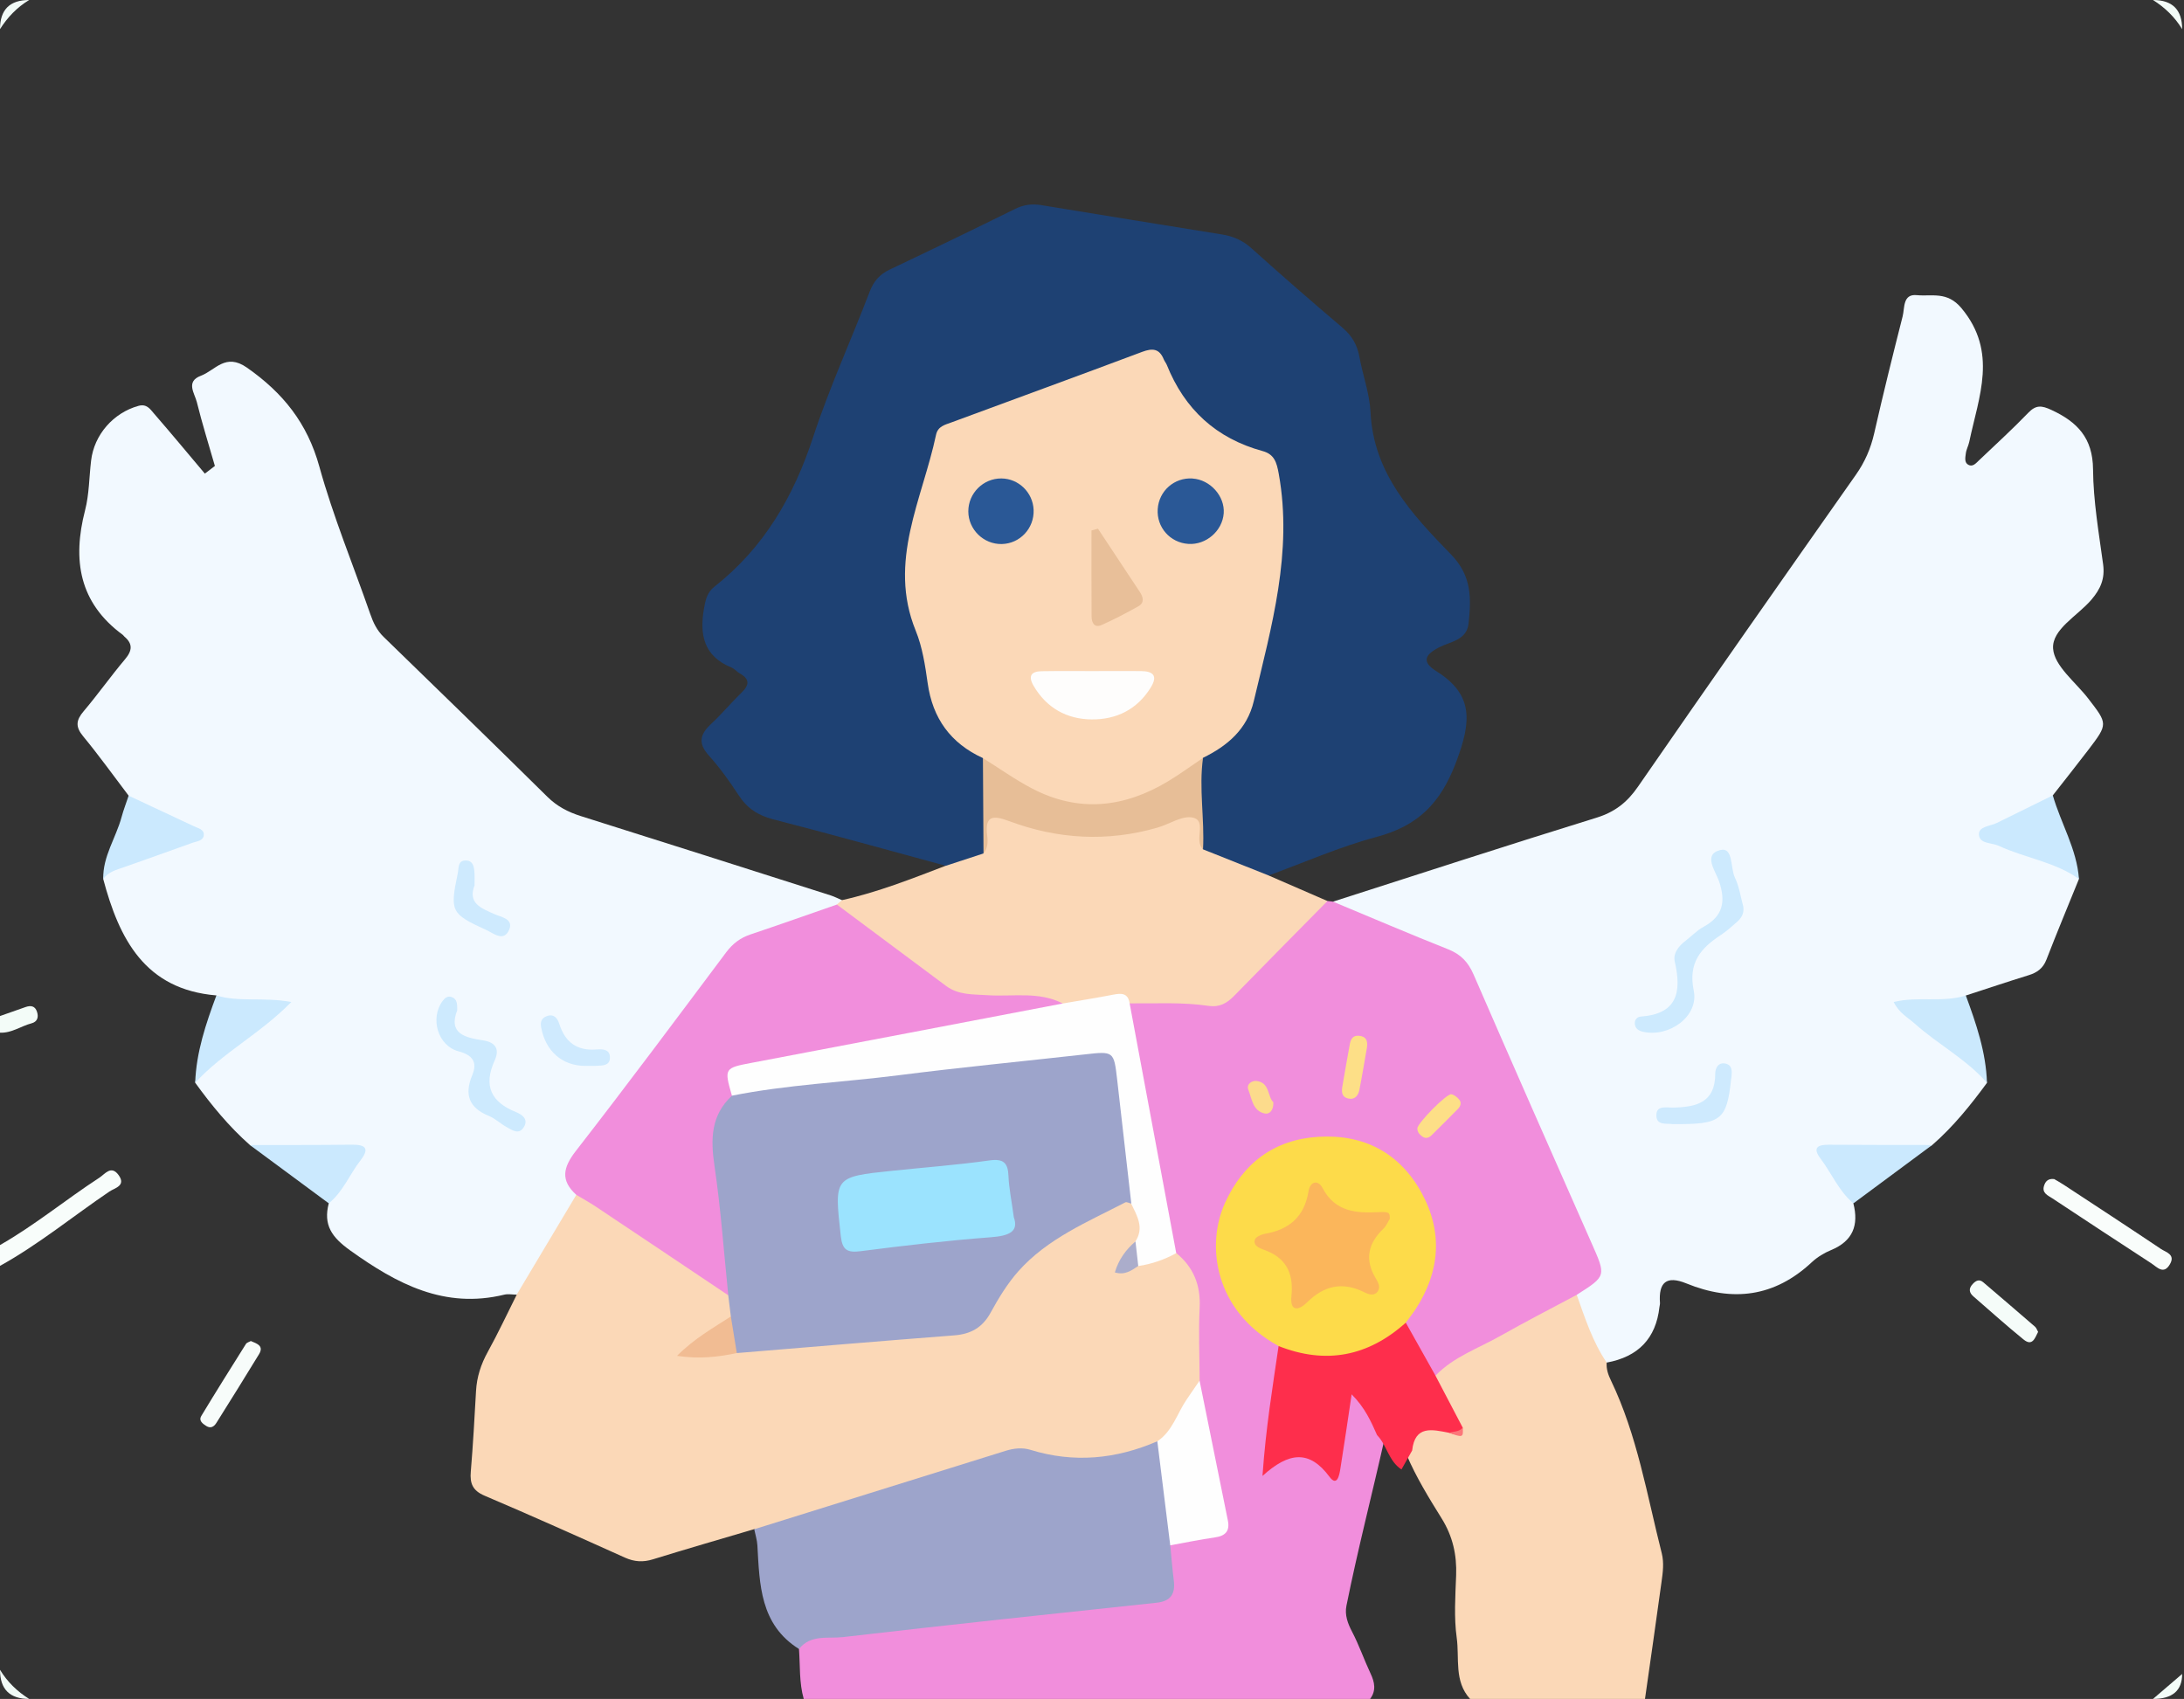 <?xml version="1.0" encoding="UTF-8"?> <svg xmlns="http://www.w3.org/2000/svg" width="581" height="452" viewBox="0 0 581 452" fill="none"><rect x="0" y="0" width="581" height="452" fill="#333333" stroke="none"/><g clip-path="url(#clip0_2001_5170)"><path d="M213.813 452C212.573 447.646 212.883 443.16 212.55 438.717C211.509 434.928 214.19 434.363 216.827 433.898C225.889 432.314 235.073 431.682 244.19 430.574C263.168 428.27 282.223 426.642 301.178 424.094C308.678 423.085 308.656 422.986 308.911 415.131C308.955 413.658 308.944 412.173 309.797 410.866C311.857 408.883 314.494 408.085 317.175 407.376C323.279 405.77 323.944 404.74 322.759 398.414C321.285 390.626 319.457 382.915 318.305 375.06C317.94 372.59 318.937 369.831 316.909 367.66C316.001 362.941 316.222 358.144 316.488 353.424C316.909 346.19 315.635 339.632 310.916 333.948C306.584 317.165 304.324 299.971 300.846 283.021C299.793 277.858 297.943 272.718 298.851 267.278C300.314 264.952 302.718 264.664 305.122 264.487C308.069 264.276 311.115 263.922 313.962 264.464C322.216 266.038 328.032 262.648 333.15 256.532C336.928 252.023 341.47 248.157 345.58 243.925C347.707 241.731 350.067 240.136 353.125 239.704C353.612 239.759 354.111 239.826 354.598 239.881C364.425 239.549 372.412 245.221 381.297 247.98C389.406 250.506 393.694 255.923 396.94 263.589C406.633 286.477 416.526 309.277 426.929 331.866C430.607 339.853 429.566 342.058 420.902 346.312C408.827 352.793 396.929 359.617 384.909 366.187C383.956 366.707 383.081 367.427 381.917 367.494C375.669 364.458 374.406 358.398 372.822 352.527C372.013 349.846 373.786 348.051 374.96 345.991C380.245 336.618 380.832 327.035 375.237 317.674C369.975 308.856 361.766 304.956 351.596 305.089C341.326 305.233 331.577 312.257 327.888 322.061C324.188 331.921 327.135 344.096 334.746 350.965C337.039 353.036 340.119 354.255 341.581 357.235C342.678 364.458 340.706 371.46 339.908 378.55C339.742 380.001 339.465 381.453 339.398 382.926C339.265 385.397 340.107 386.438 342.644 385.341C345.403 384.156 348.029 384.4 350.421 386.294C353.357 388.62 354.31 386.659 354.764 384.167C355.351 380.91 355.894 377.653 356.492 374.396C356.836 372.479 357.523 370.806 359.639 370.308C361.744 369.809 363.239 370.972 364.325 372.523C366.419 375.526 368.59 378.55 368.391 382.516C365.045 397.428 361.201 412.229 358.187 427.207C357.689 429.688 358.553 431.959 359.683 434.108C361.566 437.709 362.874 441.564 364.602 445.231C365.688 447.524 366.164 449.773 364.48 452H213.813Z" fill="#F18EDC"></path><path d="M381.873 365.987C386.693 360.98 393.24 358.753 399.089 355.44C405.792 351.64 412.66 348.129 419.451 344.495C425.545 348.982 427.561 355.274 427.417 362.52C427.284 364.237 427.827 365.777 428.558 367.283C435.56 381.851 438.13 397.738 442.063 413.214C442.716 415.796 442.362 418.344 442.007 420.881C440.589 431.261 439.082 441.631 437.609 452H391.08C386.759 447.281 388.288 441.187 387.523 435.726C386.77 430.297 387.158 424.692 387.368 419.175C387.579 413.658 386.46 408.705 383.502 403.953C380.112 398.502 376.733 393.007 374.196 387.069C373.675 380.4 375.913 378.096 382.97 377.974C383.258 377.752 383.557 377.531 383.757 377.232C383.989 374.861 382.195 373.266 381.574 371.26C381.009 369.477 379.625 367.627 381.873 365.998V365.987Z" fill="#FBD8B7"></path><path d="M0 331.245C9.284 325.95 17.526 319.125 26.444 313.32C27.94 312.345 29.557 309.919 31.529 312.6C33.645 315.48 30.477 316.079 29.136 316.987C19.421 323.568 10.314 331.068 0 336.784V331.245Z" fill="#F8FDFB"></path><path d="M0 270.314C2.26 269.516 4.52 268.73 6.78 267.932C8.198 267.433 9.339 267.611 9.849 269.206C10.314 270.646 9.937 271.843 8.386 272.253C5.572 272.995 3.08 274.889 0 274.745C0 273.272 0 271.787 0 270.314Z" fill="#F3FCF8"></path><path d="M580.51 7.755C578.56 4.542 575.923 2.005 572.755 0C577.925 0 580.51 2.585 580.51 7.755Z" fill="#F2FBF7"></path><path d="M7.755 0C4.531 1.95 2.005 4.586 0 7.755C0 2.585 2.585 0 7.755 0Z" fill="#F2FBF7"></path><path d="M0 444.245C1.95 447.469 4.575 450.006 7.755 452C2.585 452 0 449.415 0 444.245Z" fill="#F2FBF7"></path><path d="M572.755 452C575.336 449.784 577.929 447.569 580.51 445.353C580.51 449.784 577.925 452 572.755 452Z" fill="#F3FCF8"></path><path d="M427.417 362.508C423.672 356.98 421.656 350.699 419.451 344.484C427.373 339.454 427.284 339.499 423.373 330.669C412.86 306.895 402.369 283.109 392.01 259.268C390.581 255.989 388.631 253.907 385.263 252.566C374.983 248.489 364.824 244.124 354.609 239.881C377.952 232.403 401.261 224.792 424.68 217.558C429.588 216.04 432.856 213.481 435.737 209.305C454.914 181.542 474.301 153.924 493.71 126.316C496.092 122.926 497.654 119.359 498.574 115.326C500.944 104.902 503.515 94.521 506.151 84.163C506.727 81.914 506.14 78.158 509.907 78.524C513.939 78.912 517.994 77.427 521.783 81.969C531.554 93.668 526.392 105.522 523.877 117.531C523.655 118.595 523.079 119.592 522.957 120.655C522.835 121.685 522.503 123.037 523.622 123.657C524.807 124.311 525.671 123.225 526.447 122.494C530.856 118.295 535.354 114.196 539.575 109.82C541.635 107.682 543.131 107.86 545.734 109.067C552.625 112.258 556.735 116.534 556.802 124.854C556.868 133.296 558.342 141.737 559.483 150.135C560.003 153.957 558.807 156.693 556.348 159.574C552.681 163.861 545.812 167.439 546.178 172.569C546.499 177.188 552.149 181.465 555.517 185.841C560.735 192.598 560.79 192.598 555.616 199.412C552.492 203.511 549.28 207.543 546.1 211.609C545.746 214.578 543.53 215.83 541.192 217.071C538.456 218.522 535.443 219.508 532.573 221.857C536.683 224.394 540.993 225.645 545.214 227.108C548.715 228.315 551.938 229.866 553.046 233.866C550.155 241 547.186 248.112 544.405 255.302C543.508 257.618 541.946 258.748 539.697 259.446C534.091 261.185 528.519 263.046 522.935 264.863C520.398 270.546 514.715 267.245 510.461 269.184C513.618 273.006 517.673 275.465 521.384 278.301C524.741 280.871 527.887 283.586 528.574 288.106C524.209 294.055 519.589 299.782 514.006 304.646C507.514 308.091 500.468 307.194 493.533 307.327C491.938 307.36 489.899 306.651 488.891 308.202C487.794 309.908 489.523 311.293 490.453 312.545C492.17 314.838 492.746 317.441 493.045 320.167C494.53 325.95 492.913 330.182 487.13 332.574C485.279 333.339 483.452 334.447 482 335.798C472.085 345.082 460.885 346.467 448.61 341.448C443.292 339.277 441.187 341.205 441.597 346.655C441.619 347.01 441.498 347.386 441.453 347.752C440.523 356.061 435.84 360.983 427.406 362.519L427.417 362.508Z" fill="#F2F9FF"></path><path d="M66.482 304.635C60.932 299.727 56.268 294.055 51.936 288.072C52.545 283.752 55.459 281.027 58.683 278.6C62.483 275.742 66.117 272.685 70.337 269.483C66.072 266.957 59.957 270.646 57.564 264.83C38.52 263.257 31.707 249.785 27.453 233.844C28.195 229.8 31.441 228.459 34.72 227.318C38.72 225.934 42.663 224.449 46.574 222.854C46.929 222.71 47.184 222.455 47.66 221.613C45.245 219.552 42.11 218.522 39.285 217.06C36.925 215.841 34.842 214.478 34.211 211.676C30.2 206.391 26.323 200.985 22.102 195.867C20.008 193.33 20.241 191.59 22.257 189.22C26.068 184.722 29.48 179.881 33.28 175.372C35.219 173.078 35.352 171.262 33.059 169.334C32.914 169.212 32.837 169.024 32.693 168.924C21.027 160.382 19.221 148.972 22.634 135.755C23.73 131.512 23.708 126.981 24.229 122.583C25.038 115.615 30.189 109.821 36.825 107.982C39.03 107.372 39.938 108.835 40.935 109.987C45.522 115.271 49.986 120.655 54.495 126.006C55.382 125.33 56.279 124.643 57.165 123.968C55.548 118.318 53.775 112.701 52.368 106.996C51.792 104.647 49.31 101.512 53.454 99.961C57.309 98.51 59.979 93.812 65.684 97.8C75.301 104.525 81.759 112.579 84.95 124.123C88.628 137.417 93.945 150.268 98.488 163.329C99.285 165.634 100.26 167.705 102.055 169.445C116.612 183.581 131.169 197.717 145.604 211.975C148.208 214.545 151.132 216.052 154.533 217.126C176.701 224.095 198.825 231.163 220.971 238.22C222.012 238.552 222.998 239.073 224.017 239.505C224.228 240.358 223.995 241.1 223.463 241.776C218.877 245.775 213.039 247.182 207.466 248.711C200.121 250.716 194.948 254.815 190.572 260.952C180.224 275.454 169.312 289.546 158.466 303.682C155.01 308.18 152.706 312.445 154.556 318.128C154.921 320.687 153.57 322.67 152.351 324.709C149.183 330.027 145.571 335.078 142.79 340.629C141.716 342.778 140.442 344.861 137.462 344.44C136.365 344.44 135.202 344.196 134.171 344.44C118.241 348.317 105.611 341.592 93.17 332.685C88.229 329.151 85.969 325.894 87.454 320.156C87.62 317.176 88.706 314.583 90.345 312.068C93.037 307.947 92.66 307.415 87.52 307.305C80.408 307.161 73.162 308.158 66.482 304.646V304.635Z" fill="#F2F9FF"></path><path d="M251.602 230.343C236.303 226.199 221.037 221.923 205.682 217.979C201.65 216.938 198.758 215.043 196.509 211.587C194.094 207.887 191.491 204.253 188.544 200.974C185.63 197.728 186.228 195.346 189.142 192.632C191.978 189.995 194.46 186.993 197.24 184.301C199.334 182.284 199.534 180.711 196.83 179.182C196.033 178.728 195.401 177.931 194.581 177.587C187.248 174.596 186.051 168.913 187.281 161.878C187.68 159.596 188.112 157.613 190.017 156.117C203.201 145.759 211.133 132.11 216.317 116.279C220.616 103.162 226.41 90.533 231.351 77.615C232.425 74.812 233.999 72.996 236.68 71.722C247.847 66.426 258.969 61.053 270.048 55.58C272.341 54.45 274.535 54.173 276.983 54.572C293.002 57.198 309.022 59.79 325.041 62.371C328.021 62.848 330.58 63.934 332.896 66.027C340.861 73.173 348.915 80.219 357.08 87.132C359.639 89.292 361.079 91.763 361.655 95.008C362.542 99.905 364.358 104.724 364.591 109.632C365.367 125.995 375.736 136.94 386.072 147.576C391.589 153.259 391.379 159.252 390.681 165.855C390.215 170.275 385.928 170.685 383.003 172.148C379.071 174.12 378.085 176.058 382.095 178.562C392.176 184.877 391.334 192.133 387.435 202.58C383.28 213.703 377.254 219.718 366.153 222.676C356.393 225.28 347.043 229.434 337.515 232.913C337.105 233.267 336.74 233.733 336.208 233.855C331.71 234.907 321.119 230.01 318.627 225.756C317.619 218.057 316.954 210.357 318.516 202.658C318.394 199.733 320.654 198.536 322.615 197.218C326.094 194.87 329.063 191.967 330.06 187.89C333.682 173.056 338.734 158.499 338.668 142.934C338.645 137.727 337.438 132.675 337.371 127.502C337.338 124.843 335.92 122.782 333.394 122.04C321.64 118.617 313.708 111.083 308.878 99.961C307.57 96.958 305.011 96.316 301.909 97.401C286.399 102.808 271.1 108.779 255.679 114.44C252.799 115.493 251.403 117.852 250.627 120.622C248.057 129.673 245.708 138.79 243.482 147.93C242.95 150.102 242.95 152.362 243.482 154.533C246.085 165.102 248.09 175.815 250.816 186.361C251.99 190.892 254.66 194.205 258.482 196.819C260.531 198.215 263.201 199.312 263.157 202.525C264.73 210.656 264.032 218.755 262.991 226.864C260.022 231.606 256.344 232.736 251.635 230.343H251.602Z" fill="#1E4173"></path><path d="M137.461 344.428C142.745 335.577 148.03 326.736 153.314 317.885C156.294 315.525 158.554 317.829 160.648 319.303C172.269 327.501 184.699 334.558 195.39 344.063C196.343 345.913 196.841 347.83 196.442 349.912C194.094 353.336 190.67 355.64 186.882 358.542C190.626 358.277 193.673 358.232 196.653 357.468C214.744 355.773 232.824 354.089 250.948 352.848C255.834 352.516 260.032 350.776 262.226 346.146C268.84 332.143 282.079 326.116 294.431 318.981C297.123 317.43 299.638 317.585 302.275 318.926C305.21 322.128 306.972 325.606 304.789 329.96C304.302 331.467 302.729 331.954 301.809 333.051C300.613 334.469 301.51 334.868 302.928 334.79C306.152 333.428 309.287 331.5 312.943 333.383C317.53 337.172 319.446 341.947 319.136 347.962C318.815 354.388 319.114 360.847 319.136 367.294C317.773 374.639 315.679 381.541 308.368 385.341C307.282 385.607 306.34 386.194 305.343 386.637C297.289 390.238 289.124 392.332 280.273 389.496C274.102 387.524 268.087 388.498 261.927 390.526C244.113 396.375 226.11 401.637 208.163 407.055C205.593 407.83 203.134 408.096 200.674 406.822C191.679 409.481 182.672 412.084 173.709 414.854C171.084 415.674 168.768 415.53 166.265 414.411C153.846 408.827 141.438 403.255 128.908 397.926C125.74 396.575 124.975 394.68 125.241 391.545C125.839 384.399 126.238 377.232 126.637 370.064C126.848 366.308 127.955 362.929 129.783 359.628C132.531 354.654 134.935 349.491 137.483 344.406L137.461 344.428Z" fill="#FBD8B7"></path><path d="M200.642 406.855C222.942 399.898 245.243 392.941 267.544 385.984C269.705 385.308 272.009 385.075 274.092 385.718C285.669 389.296 296.88 388.21 307.87 383.458C308.18 383.635 308.656 383.757 308.778 384.034C312.744 392.764 314.207 401.748 311.315 411.121C311.625 414.234 311.869 417.347 312.257 420.449C312.7 424.016 311.503 425.999 307.67 426.409C279.863 429.367 252.046 432.314 224.261 435.549C220.317 436.003 215.653 434.773 212.551 438.717C202.182 432.203 202.082 421.59 201.484 411.154C201.406 409.703 200.93 408.285 200.642 406.844V406.855Z" fill="#9DA4CB"></path><path d="M251.602 230.343C254.948 229.246 258.293 228.16 261.628 227.063C262.403 224.549 262.071 221.945 261.949 219.419C261.739 215.077 263.81 214.334 267.433 215.409C270.601 216.351 273.748 217.326 276.949 218.167C287.562 220.937 298.032 220.239 308.445 217.17C310.384 216.605 312.301 215.974 314.228 215.387C317.873 214.29 319.912 215.088 319.657 219.419C319.535 221.58 319.202 223.818 320.011 225.956C325.827 228.271 331.644 230.598 337.471 232.913C342.7 235.184 347.918 237.444 353.136 239.715C344.849 248.124 336.551 256.499 328.309 264.952C326.381 266.924 324.409 268.043 321.485 267.611C314.527 266.569 307.504 267.023 300.502 266.946C294.243 267.101 288.249 269.582 281.901 269.128C278.035 266.359 273.692 266.492 269.294 267.068C259.767 268.331 251.336 266.735 243.825 259.889C238.452 254.981 232.037 251.181 226.166 246.783C224.205 245.321 221.624 243.936 222.61 240.646C223.075 240.258 223.529 239.87 223.994 239.482C233.5 237.377 242.518 233.799 251.58 230.332L251.602 230.343Z" fill="#FBD8B7"></path><path d="M553.058 233.855C546.621 229.268 538.7 228.282 531.721 225.025C529.837 224.15 526.525 224.571 526.447 221.99C526.381 219.84 529.483 219.807 531.233 218.932C536.174 216.472 541.148 214.046 546.1 211.609C548.25 219.076 552.493 225.889 553.058 233.855Z" fill="#CBE9FE"></path><path d="M34.221 211.687C40.015 214.401 45.82 217.104 51.614 219.84C52.722 220.361 54.384 220.66 54.207 222.233C54.04 223.74 52.345 223.806 51.193 224.227C45.167 226.41 39.129 228.537 33.091 230.675C31.03 231.406 28.837 231.905 27.463 233.855C27.319 227.839 30.842 222.92 32.338 217.392C32.858 215.464 33.59 213.592 34.221 211.687Z" fill="#CBE9FE"></path><path d="M66.481 304.635C75.466 304.613 84.451 304.657 93.424 304.546C96.969 304.502 98.565 305.288 95.895 308.723C92.992 312.456 91.264 317.076 87.453 320.145C80.462 314.971 73.472 309.808 66.481 304.635Z" fill="#CBE9FE"></path><path d="M493.067 320.156C489.168 316.921 487.295 312.19 484.326 308.268C482.122 305.366 483.484 304.535 486.52 304.557C495.682 304.624 504.855 304.613 514.016 304.624C507.037 309.797 500.047 314.971 493.067 320.145V320.156Z" fill="#CBE9FE"></path><path d="M528.585 288.084C523.079 281.769 515.579 277.891 509.42 272.374C507.547 270.702 505.188 269.505 503.77 266.58C510.261 264.996 516.831 266.824 522.957 264.841C525.727 272.374 528.33 279.941 528.585 288.084Z" fill="#CBE9FD"></path><path d="M57.564 264.841C63.624 266.691 69.994 265.207 77.494 266.58C69.229 275.044 59.237 280.052 51.925 288.073C52.202 279.941 54.772 272.363 57.564 264.841Z" fill="#CBE9FE"></path><path d="M546.455 313.686C547.153 314.096 548.128 314.616 549.036 315.226C557.655 320.887 566.286 326.526 574.849 332.275C576.179 333.162 578.76 333.716 577.275 336.308C575.591 339.266 573.841 337.106 572.29 336.097C563.494 330.381 554.72 324.598 545.968 318.815C544.782 318.04 543.154 317.408 543.763 315.492C544.095 314.417 544.749 313.486 546.455 313.686Z" fill="#F9FDFB"></path><path d="M66.736 356.781C68.376 357.479 70.259 358.044 68.908 360.282C65.196 366.397 61.385 372.457 57.586 378.528C56.943 379.558 56.068 380.145 54.849 379.37C53.896 378.761 52.811 377.952 53.531 376.744C57.419 370.308 61.419 363.938 65.418 357.568C65.662 357.169 66.304 357.025 66.736 356.781Z" fill="#F7FCFA"></path><path d="M542.189 354.344C541.336 356.039 540.649 358.277 538.301 356.36C533.759 352.671 529.405 348.749 524.973 344.905C523.799 343.886 523.677 342.8 524.785 341.615C525.627 340.706 526.524 340.23 527.61 341.16C532.208 345.082 536.794 349.004 541.358 352.959C541.735 353.28 541.901 353.856 542.189 354.344Z" fill="#F5FCF9"></path><path d="M340.13 358.11C323.025 348.771 320.765 331.278 325.883 320.023C330.703 309.443 338.934 303.183 350.699 302.452C362.863 301.699 372.391 306.74 378.207 317.408C383.879 327.811 383.081 338.335 376.578 348.317C375.77 349.547 374.85 350.699 373.975 351.895C373.377 355.662 371.117 358.088 367.76 359.661C360.991 362.852 354.067 364.48 346.523 362.675C343.631 361.977 341.493 360.703 340.119 358.099L340.13 358.11Z" fill="#FDDB4A"></path><path d="M282.71 266.979C287.164 266.204 291.64 265.506 296.082 264.642C298.287 264.21 300.104 264.132 300.514 266.957C304.646 289.103 308.778 311.26 312.91 333.405C309.742 335.134 306.385 336.308 302.796 336.829C299.738 334.968 301.311 332.575 302.053 330.281C304.435 326.625 302.474 323.457 300.935 320.233C298.73 318.317 297.799 315.913 297.445 312.988C296.559 305.853 295.883 298.686 295.008 291.551C294.099 284.084 292.781 283.187 285.391 283.863C256.565 286.51 227.861 290.31 199.046 293.169C197.584 293.313 196.133 293.734 194.726 292.947C191.347 291.463 191.092 288.471 191.491 285.491C191.89 282.511 194.338 281.315 196.963 280.761C207.045 278.645 217.148 276.562 227.318 274.956C242.762 272.507 257.85 268.076 273.504 266.78C276.595 266.525 279.631 266.647 282.677 266.979H282.71Z" fill="#FEFEFE"></path><path d="M340.13 358.11C352.704 363.084 363.96 360.88 373.974 351.895C376.611 356.593 379.248 361.29 381.873 365.987C384.288 370.596 386.704 375.215 389.13 379.835C388.72 382.505 387.003 381.597 385.463 381.187C381.031 380.334 376.412 379.104 375.669 385.906C374.772 387.49 373.886 389.074 372.822 390.947C369.377 388.698 368.934 384.455 366.341 381.818C364.735 378.218 363.173 374.584 359.572 370.961C358.498 378.14 357.589 384.422 356.581 390.692C356.326 392.309 355.761 395.71 353.668 392.885C348.328 385.696 342.877 386.294 335.854 392.675C336.729 379.979 338.546 369.056 340.141 358.11H340.13Z" fill="#FE2E4C"></path><path d="M311.315 411.132C310.174 401.903 309.022 392.686 307.881 383.458C311.936 380.755 313.132 376.046 315.702 372.302C316.843 370.64 317.973 368.978 319.114 367.316C321.629 379.724 324.144 392.143 326.648 404.551C327.202 407.298 326.016 408.617 323.269 409.016C319.269 409.592 315.314 410.411 311.326 411.132H311.315Z" fill="#FEFEFE"></path><path d="M363.65 278.656C362.985 282.422 362.376 286.189 361.634 289.945C361.323 291.507 360.404 292.692 358.565 292.238C356.97 291.85 356.859 290.499 357.08 289.169C357.712 285.403 358.399 281.636 359.074 277.869C359.318 276.507 359.85 275.41 361.534 275.565C363.495 275.742 363.882 276.961 363.65 278.656Z" fill="#FDDF87"></path><path d="M377.054 300.181C377.109 298.807 384.864 290.875 386.116 291.13C386.903 291.296 387.722 291.961 388.243 292.626C388.875 293.434 388.52 294.354 387.811 295.063C385.507 297.389 383.191 299.727 380.854 302.02C380.167 302.685 379.325 303.039 378.405 302.397C377.641 301.854 377.043 301.211 377.054 300.181Z" fill="#FDDF87"></path><path d="M338.745 293.257C338.844 295.429 337.692 296.503 336.474 296.248C333.25 295.584 333.05 292.349 332.098 289.956C331.477 288.394 333.084 287.441 334.313 287.596C337.847 288.039 337.161 291.806 338.756 293.257H338.745Z" fill="#FCDB8C"></path><path d="M385.463 381.187C386.715 380.821 388.166 380.976 389.13 379.835C389.307 382.461 389.141 382.516 385.463 381.187Z" fill="#FC7679"></path><path d="M463.754 241.2C464.042 243.039 463.233 244.257 462.103 245.265C460.73 246.484 459.345 247.725 457.816 248.733C452.443 252.256 449.053 256.111 450.582 263.578C451.967 270.336 444.112 276.075 437.088 274.501C435.903 274.236 435.028 273.671 434.906 272.385C434.795 271.267 435.582 270.524 436.49 270.458C446.261 269.76 447.38 263.877 445.541 255.89C445.009 253.563 446.583 251.702 448.433 250.273C450.039 249.032 451.479 247.503 453.23 246.551C458.403 243.737 459.112 239.848 457.329 234.497C456.442 231.838 452.908 227.33 457.639 226.155C461.14 225.291 460.287 230.852 461.516 233.445C462.691 235.904 463.078 238.729 463.765 241.211L463.754 241.2Z" fill="#CDEAFE"></path><path d="M445.021 299.073C443.403 298.818 440.578 299.55 440.634 296.625C440.678 294.01 443.348 294.708 445.01 294.675C451.147 294.542 456.31 293.445 456.299 285.613C456.299 284.139 457.14 282.522 459.068 282.976C460.929 283.419 460.741 285.114 460.608 286.61C460.597 286.787 460.542 286.976 460.519 287.153C459.367 298.032 457.872 299.195 445.032 299.062L445.021 299.073Z" fill="#CEEAFE"></path><path d="M282.711 266.979C255.225 272.23 227.739 277.504 200.243 282.71C192.676 284.14 192.599 284.151 194.715 291.518C195.302 292.293 195.734 293.368 195.235 294.088C190.106 301.688 193.13 309.731 193.828 317.652C194.438 324.609 195.224 331.533 196.077 338.468C196.365 340.806 196.598 343.365 193.74 344.606C181.997 336.74 170.253 328.852 158.488 321.009C156.815 319.89 155.043 318.926 153.314 317.884C149.071 314.051 149.758 310.639 153.17 306.241C166.73 288.793 179.925 271.078 193.164 253.386C194.914 251.059 196.93 249.508 199.667 248.6C207.344 246.019 214.977 243.316 222.632 240.657C232.315 247.88 241.997 255.103 251.691 262.315C255.003 264.786 258.914 264.52 262.758 264.774C269.439 265.218 276.352 263.689 282.722 266.979H282.711Z" fill="#F18EDC"></path><path d="M121.653 268.73C119.127 275.078 123.891 276.075 128.433 276.773C132.056 277.326 132.887 279.287 131.601 282.123C128.511 288.915 130.66 293.213 137.318 295.894C138.791 296.492 140.553 297.655 139.467 299.672C138.171 302.076 136.31 300.713 134.737 299.838C133.13 298.941 131.745 297.589 130.073 296.902C124.777 294.753 123.459 291.241 125.63 286.045C127.081 282.556 125.697 280.683 121.996 279.708C116.457 278.246 114.308 270.879 117.776 266.259C118.385 265.45 119.116 264.93 120.091 265.24C121.631 265.738 121.631 267.101 121.631 268.719L121.653 268.73Z" fill="#CDEAFE"></path><path d="M126.26 235.505C124.377 240.313 127.977 241.61 131.511 243.194C133.317 244.002 136.707 244.468 135.444 247.37C134.004 250.683 131.312 248.312 129.329 247.404C119.923 243.094 119.668 242.496 121.773 232.348C122.061 230.974 121.762 229.002 123.745 228.936C125.983 228.847 126.138 230.797 126.238 232.492C126.293 233.411 126.238 234.331 126.238 235.516L126.26 235.505Z" fill="#CEEAFE"></path><path d="M155.575 283.586C149.471 283.497 145.139 279.62 143.965 273.371C143.666 271.798 144.109 270.823 145.505 270.325C147.399 269.649 148.319 270.956 148.784 272.396C150.346 277.282 153.47 279.631 158.699 279.21C160.261 279.088 162.377 279.088 162.255 281.536C162.156 283.508 160.35 283.475 158.887 283.552C157.791 283.619 156.683 283.564 155.575 283.564V283.586Z" fill="#CFEAFE"></path><path d="M261.473 201.683C252.888 197.75 248.102 191.136 246.783 181.753C246.119 177.022 245.376 172.148 243.593 167.772C236.104 149.348 245.387 132.841 249.01 115.681C249.498 113.399 251.381 113.022 253.054 112.402C269.982 106.131 286.954 99.961 303.848 93.613C306.618 92.571 308.435 92.749 309.598 95.618C309.808 96.127 310.185 96.56 310.396 97.069C315.137 108.89 323.535 116.634 335.876 120.002C339 120.855 339.632 122.982 340.186 126.084C343.941 146.944 338.247 166.675 333.539 186.539C331.766 194.005 326.559 198.426 320.012 201.627C314.938 211.709 305.255 214.445 295.451 216.14C284.76 217.99 275.188 214.135 266.37 208.164C263.933 206.513 262.747 204.087 261.462 201.661L261.473 201.683Z" fill="#FBD8B7"></path><path d="M261.473 201.683C265.838 204.408 270.058 207.433 274.612 209.803C287.02 216.284 299.15 214.877 310.86 207.787C314.007 205.882 316.976 203.699 320.033 201.639C318.903 209.748 320.476 217.846 320.033 225.956C317.485 223.541 321.208 218.356 317.286 217.514C314.483 216.916 311.093 219.275 307.925 220.184C294.608 224.039 281.414 223.286 268.519 218.478C264.231 216.882 261.927 216.849 262.625 222.344C262.824 223.951 262.802 225.668 261.639 227.064C261.583 218.6 261.539 210.147 261.484 201.683H261.473Z" fill="#E7BE97"></path><path d="M193.74 344.595C192.566 333.117 191.757 321.596 190.073 310.196C189.021 303.073 189.087 296.736 194.715 291.507C209.361 288.582 224.294 287.951 239.062 286.067C255.491 283.973 271.976 282.378 288.438 280.539C296.315 279.653 296.315 279.62 297.202 287.308C298.464 298.276 299.705 309.254 300.957 320.222C300.414 320.1 299.739 319.701 299.362 319.89C289.303 325.108 278.645 329.506 270.912 338.213C267.999 341.493 265.65 345.359 263.534 349.225C261.352 353.214 258.261 354.931 253.852 355.274C234.564 356.759 215.288 358.398 196.011 359.982C191.602 357.368 192.51 353.889 194.427 350.245C194.194 348.361 193.962 346.489 193.729 344.606L193.74 344.595Z" fill="#9DA4CB"></path><path d="M194.427 350.245C194.959 353.491 195.479 356.737 196.011 359.983C191.026 361.035 186.029 361.611 180.103 360.725C184.778 356.039 189.719 353.302 194.427 350.245Z" fill="#F1BC93"></path><path d="M302.065 330.27C302.309 332.453 302.552 334.635 302.807 336.817C301.023 337.97 299.306 339.343 296.581 338.524C297.578 335.123 299.484 332.486 302.076 330.27H302.065Z" fill="#ABADCB"></path><path d="M369.709 324.277C369.233 325.041 368.812 326.138 368.048 326.869C363.904 330.824 362.963 335.145 366.042 340.196C366.663 341.216 367.394 342.645 366.342 343.786C365.267 344.938 363.827 344.24 362.741 343.708C357.002 340.917 352.15 342.113 347.719 346.489C345.381 348.793 343.132 348.915 343.553 344.838C344.196 338.645 342.091 334.524 336.097 332.453C334.979 332.065 333.35 331.356 333.826 329.816C334.059 329.074 335.521 328.431 336.518 328.254C343.033 327.124 347.021 323.656 348.106 316.898C348.505 314.406 350.577 313.697 351.829 316.068C355.219 322.46 360.78 322.803 366.929 322.482C369.632 322.338 369.743 322.715 369.72 324.288L369.709 324.277Z" fill="#FBB65B"></path><path d="M290.865 178.54C295.086 178.54 299.306 178.507 303.527 178.54C306.74 178.573 308.092 179.737 306.12 182.927C302.497 188.788 296.936 191.469 290.388 191.402C283.797 191.336 278.401 188.367 274.945 182.429C273.427 179.803 274.369 178.618 277.105 178.573C281.692 178.496 286.278 178.551 290.865 178.54Z" fill="#FEFDFC"></path><path d="M317.253 127.313C321.94 127.612 325.872 131.999 325.54 136.564C325.197 141.25 320.854 145.017 316.146 144.706C311.282 144.396 307.659 140.286 307.981 135.445C308.302 130.592 312.401 126.992 317.253 127.302V127.313Z" fill="#2A5896"></path><path d="M266.492 144.74C261.662 144.839 257.607 140.873 257.596 136.054C257.585 131.224 261.562 127.258 266.392 127.291C270.99 127.324 274.801 131.047 274.967 135.677C275.155 140.563 271.322 144.651 266.492 144.74Z" fill="#2A5896"></path><path d="M292.082 140.652C295.793 146.268 299.516 151.874 303.227 157.491C304.135 158.865 304.501 160.36 302.85 161.291C299.66 163.085 296.414 164.792 293.068 166.276C291.107 167.151 290.398 165.656 290.387 163.994C290.343 156.372 290.365 148.75 290.365 141.128C290.941 140.973 291.506 140.807 292.082 140.652Z" fill="#E8BF99"></path><path d="M269.682 323.789C271.089 327.678 268.474 328.797 263.545 329.174C251.99 330.049 240.468 331.389 228.98 332.874C225.39 333.339 224.083 332.575 223.673 328.852C221.912 313.11 221.801 313.11 237.399 311.481C245.996 310.584 254.638 309.941 263.19 308.734C266.99 308.202 268.142 309.376 268.286 312.933C268.408 316.046 269.062 319.136 269.693 323.789H269.682Z" fill="#9BE3FE"></path></g><defs><clipPath id="clip0_2001_5170"><rect width="580.51" height="452" fill="white"></rect></clipPath></defs></svg> 